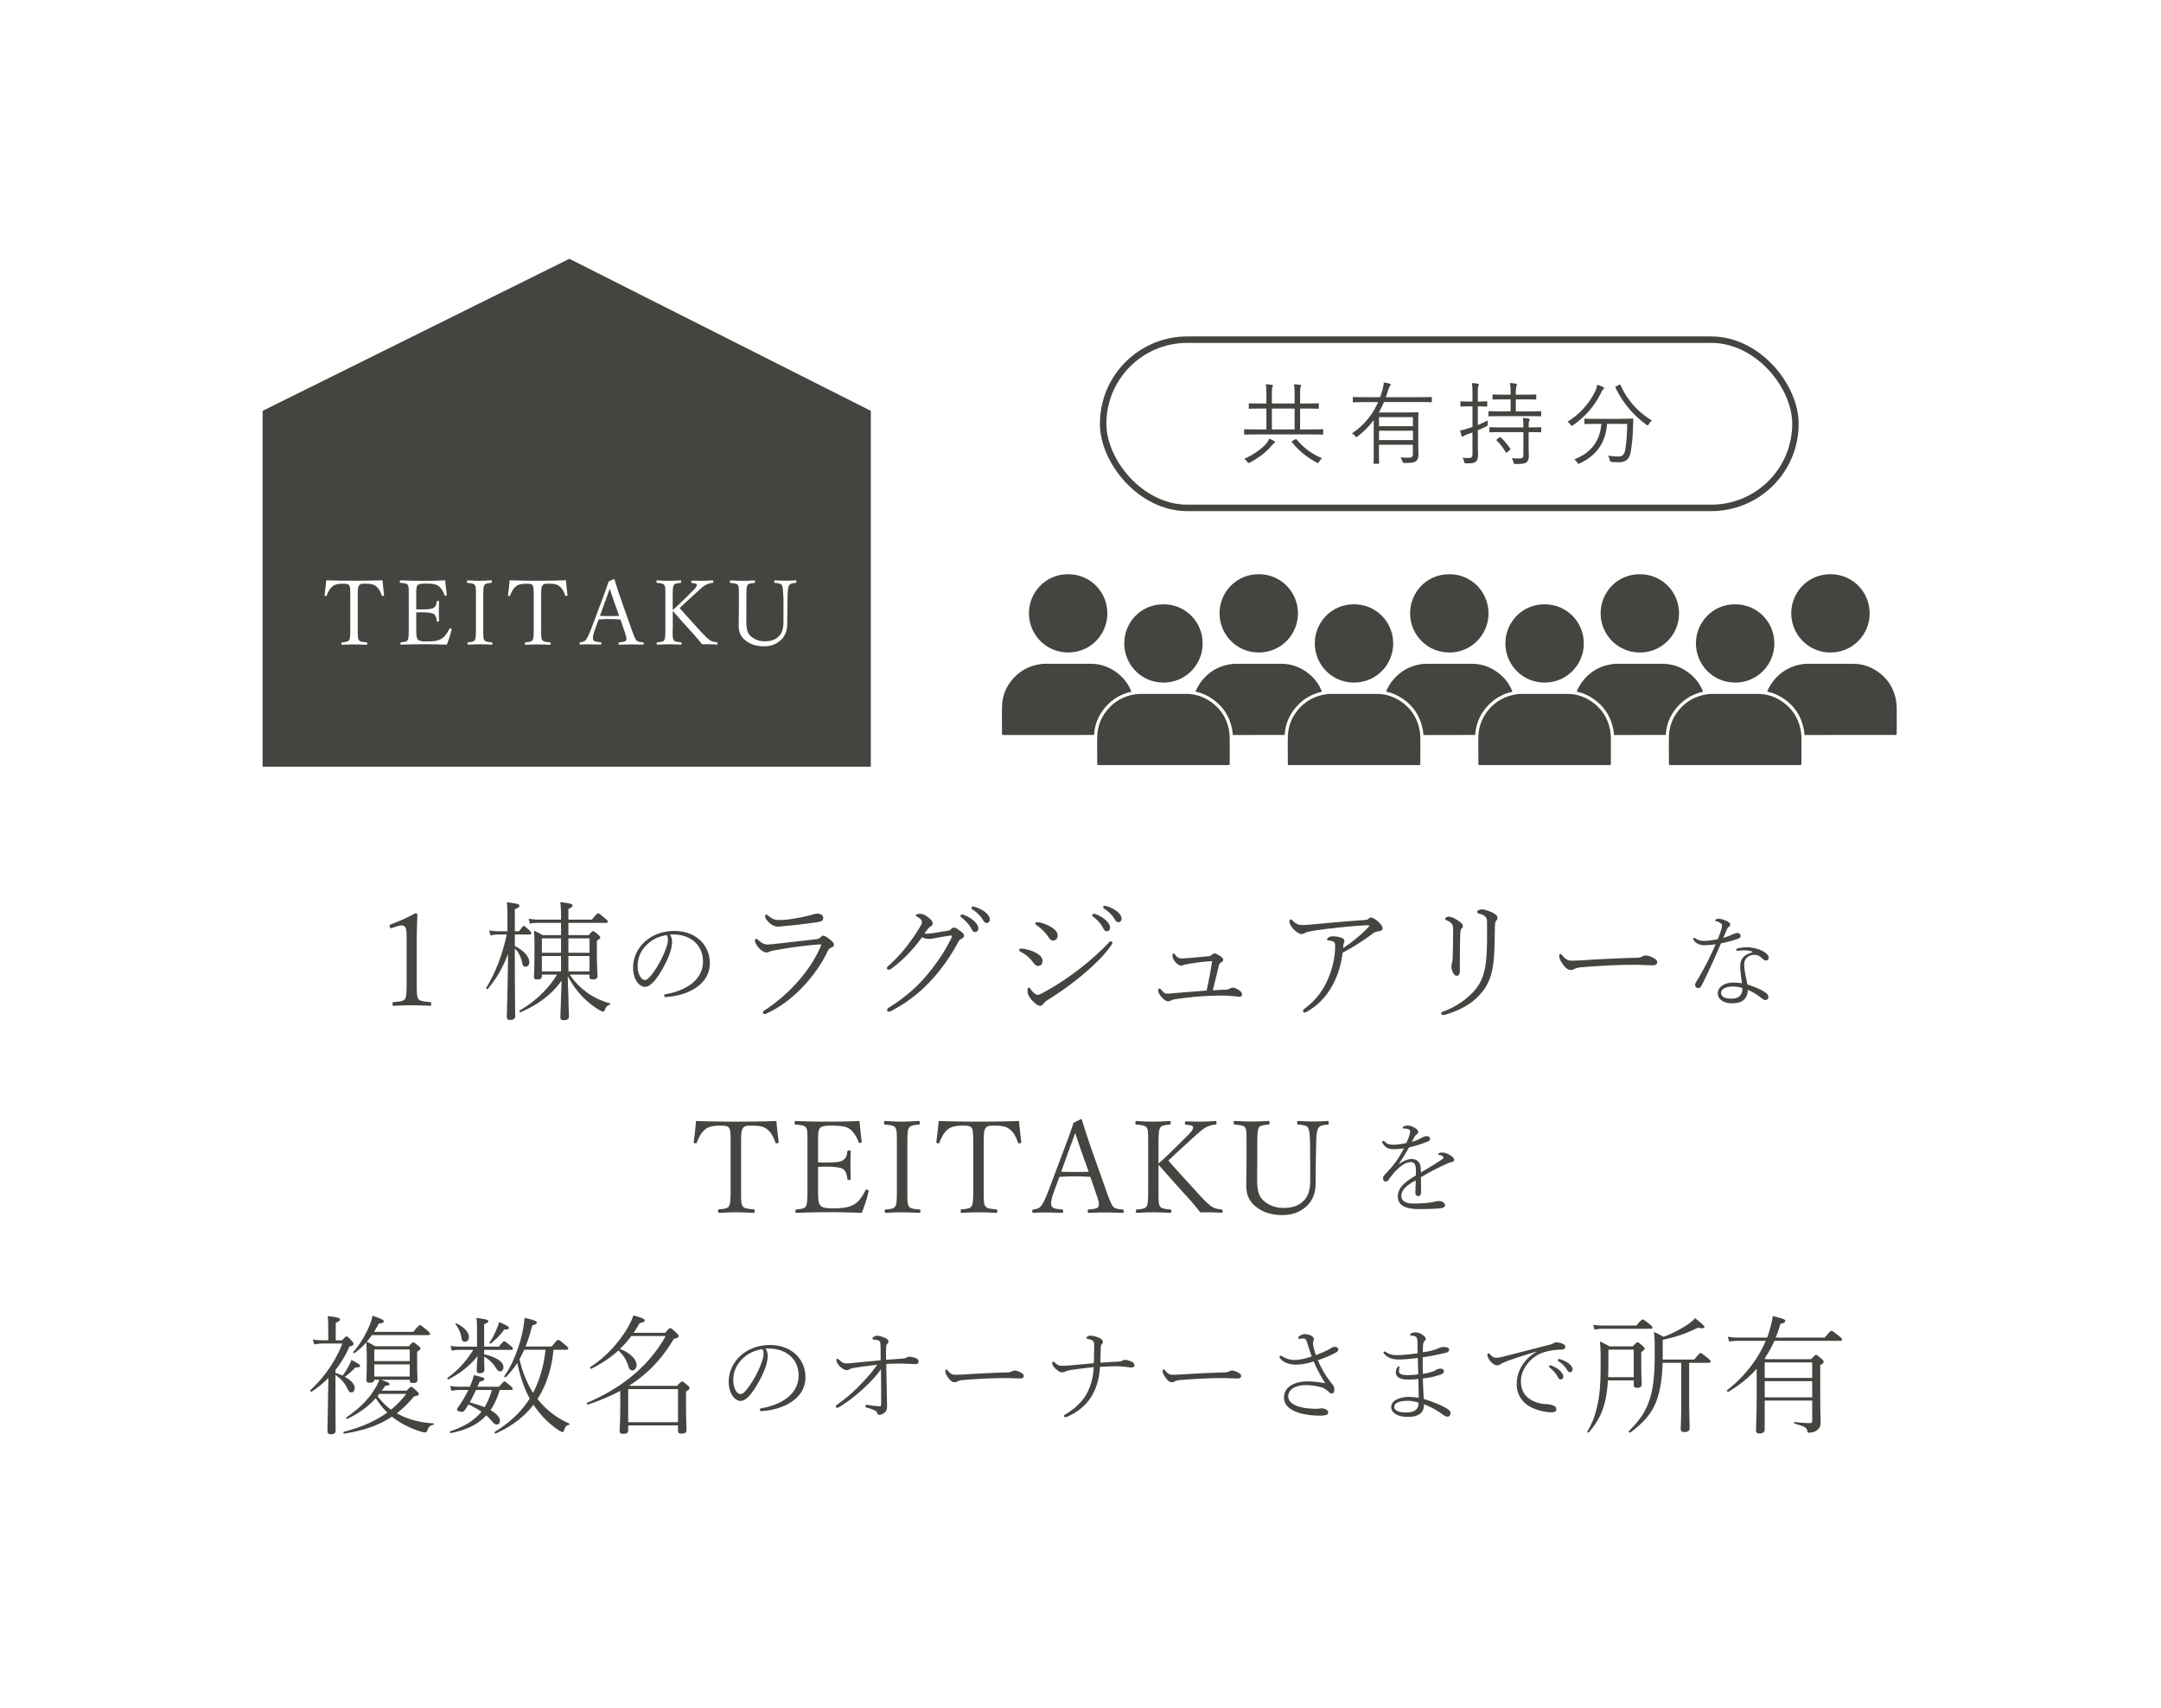 <svg id="Layer_2" data-name="Layer 2" xmlns="http://www.w3.org/2000/svg" viewBox="0 0 334 264"><defs><style>.cls-2{stroke-miterlimit:10}.cls-2,.cls-3{fill:#444440}.cls-4{fill:#fff}.cls-2{stroke:#fff;stroke-width:.5px}</style></defs><g id="_デザイン" data-name="デザイン"><path class="cls-4" d="M0 0h334v264H0z"/><path d="M60.47 143.46c-.18 0-.26-.16-.26-.4 0-.08.06-.14.22-.2 1.22-.44 2.6-1.06 3.76-1.7.22 0 .32.08.32.26-.06 1.56-.1 2.66-.1 4.28v6.08c0 1.92.04 2.26.24 2.6.14.24.44.4 1.82.5.14.02.18.08.18.3s-.04.28-.14.28c-.9-.04-1.98-.08-2.82-.08-.94 0-1.88.04-2.88.08-.1 0-.14-.06-.14-.28s.04-.28.2-.3c1.26-.08 1.56-.22 1.74-.5.16-.26.24-.68.24-2.6v-7.02c0-.9-.1-1.3-.22-1.46s-.3-.26-.56-.26c-.18 0-.4.04-.72.14l-.88.28Zm19.1 2.76c1.46.72 2.24 1.72 2.24 2.48 0 .48-.26.72-.62.72-.22 0-.38-.14-.48-.56-.18-.9-.52-1.66-1.14-2.26v.5c0 6.72.06 9.44.06 10 0 .36-.3.54-.78.54-.4 0-.52-.14-.52-.46 0-.5.1-2.6.2-9.74-.88 2.24-1.78 3.78-3.14 5.42-.08.1-.3-.08-.24-.18 1.48-2.4 2.58-5.36 3.16-8.24h-1.28c-.38 0-.68.04-1.22.14l-.2-.78c.56.1.88.14 1.4.14h1.42v-2.12c0-1.22-.02-1.7-.1-2.36 1.66.18 1.96.32 1.96.52 0 .18-.12.3-.72.56v3.4h.66c.54-.76.64-.82.74-.82.08 0 .18.06.84.66.24.24.3.36.3.48s-.06.18-.26.18h-2.28v1.78Zm8.48 4.42c.88 1.26 1.76 2.1 2.78 2.84.98.7 2.26 1.28 3.44 1.6.1.02.08.16-.02.2-.44.18-.6.32-.78.84-.08.18-.14.24-.28.24-.1 0-.32-.1-.62-.28-.72-.42-1.58-1.08-2.36-1.84-.86-.86-1.62-1.84-2.46-3.36.02 1.08.06 2.1.1 2.98.02 1.82.08 2.9.08 3.26 0 .4-.26.56-.78.56-.38 0-.54-.12-.54-.46 0-.32.06-1.38.1-3.14.04-.74.06-1.62.08-2.5-1.58 2.18-3.58 3.68-6.36 4.88-.1.06-.22-.2-.12-.26 2.38-1.42 4.42-3.28 5.78-5.56h-2.34v.24c0 .36-.24.5-.7.5-.36 0-.52-.08-.52-.4 0-.34.08-1.36.08-3.88 0-1.76 0-2.28-.08-3.26.52.24.88.42 1.34.7h2.84v-1.9h-3.42c-.5 0-.86.02-1.38.12l-.2-.76c.62.1 1 .14 1.58.14h3.42c0-1.34 0-1.84-.12-2.7 1.66.18 1.9.32 1.9.5s-.1.3-.64.56v1.64h3.62c.74-.88.86-.98.98-.98.1 0 .26.1 1.06.78.34.28.42.4.42.5 0 .14-.06.2-.26.2h-5.82v1.9h3.14c.48-.56.56-.62.66-.62s.22.06.76.5c.3.26.36.36.36.48s-.1.24-.52.5v1.6c0 2.56.1 3.6.1 3.88 0 .36-.28.5-.74.5-.34 0-.5-.1-.5-.36v-.38h-3.06Zm-4.3-5.6v2.22h2.96v-2.22h-2.96Zm2.96 2.72h-2.96v2.38h2.96v-2.38Zm1.14-.5h3.26v-2.22h-3.26v2.22Zm3.26 2.88v-2.38h-3.26v2.38h3.26Zm12.76-4.49c0 .46-.14 1.06-.3 1.57-.48 1.38-1.39 3.09-2.3 4.24-.51.62-1.06 1.07-1.58 1.07-.5 0-.96-.35-1.28-.83-.35-.56-.56-1.26-.56-2.11 0-1.57.67-2.96 1.75-3.97 1.04-.98 2.59-1.73 4.64-1.73 3.22 0 5.47 2.1 5.47 4.99 0 3.36-3.51 5.04-6.79 5.22-.18.02-.27-.08-.27-.18 0-.13.05-.21.27-.26 2.67-.46 5.73-1.94 5.73-5.06 0-2.43-1.78-4.02-4.23-4.15a6.17 6.17 0 0 0-.86 0c.22.35.32.78.32 1.18Zm-4.02.49c-.83.85-1.3 1.95-1.3 3.17 0 .69.14 1.15.38 1.62.18.32.48.54.75.54.29 0 .62-.27 1.12-.93.94-1.25 1.73-2.74 2.21-4.19.18-.51.22-.82.22-1.15s-.08-.56-.19-.67c-1.54.26-2.48.88-3.2 1.62Zm20.22-.28c1.98-.22 3.86-.44 6.12-.7.3-.04.46-.12.64-.3.1-.1.24-.24.4-.24.22 0 .5.16 1.02.58.48.38.64.6.64.84 0 .2-.12.32-.36.4-.34.1-.46.3-.6.58-1.94 4.06-5.58 7.84-9.34 9.58-.14.06-.26.14-.38.14-.18 0-.28-.14-.28-.28 0-.1.04-.16.16-.24 3.58-2.32 6.98-5.88 8.72-9.86.06-.14.1-.24.1-.3s-.04-.08-.1-.08c-.08 0-.3 0-.52.02-2.12.18-4.06.44-6.42.86-.48.08-.7.12-.9.22-.14.08-.36.14-.52.14-.34 0-.88-.36-1.18-.72-.32-.4-.58-.78-.58-1.1 0-.18.1-.3.18-.3s.18.06.26.14c.46.42.94.74 1.38.74.62 0 1-.06 1.56-.12Zm1.48-3.72c1.48-.16 3.02-.5 3.76-.7.32-.1.68-.22 1.02-.22.54 0 .9.22.9.68 0 .26-.12.4-.36.5-.3.12-.84.18-1.3.24-1.34.18-2.76.36-4 .46-.42.04-1.04.12-1.3.12-.48 0-.94-.22-1.36-.58-.3-.26-.66-.72-.66-1 0-.14.08-.28.16-.28s.16.04.28.14c.58.46.94.7 1.6.7.38 0 .82-.02 1.26-.06Zm16.16 7.62c-.1.06-.22.12-.36.12-.18 0-.26-.12-.26-.26s.12-.24.28-.38c1.86-1.7 3.2-3.34 4.78-5.9.26-.44.34-.64.34-.86 0-.3-.32-.56-.7-.76-.12-.06-.24-.16-.24-.26 0-.12.28-.22.66-.22.5 0 .92.3 1.32.6s.62.6.62.88c0 .24-.16.42-.36.52-.2.1-.36.3-.92 1.06.08.02.16.02.26.02.26 0 .6-.04.92-.08.92-.12 1.68-.26 2.42-.38.28-.04.4-.12.58-.3.12-.12.22-.18.42-.18.22 0 .48.16.98.54.44.34.54.46.54.74 0 .24-.2.34-.38.44-.18.1-.34.2-.44.38-1.18 2.22-2.56 4.18-3.9 5.66-1.6 1.78-3.42 3.46-6.48 5.1a.9.9 0 0 1-.38.12c-.18 0-.3-.06-.3-.24 0-.1.04-.24.2-.34 2.4-1.48 4.44-3.22 6.08-5.22 1.42-1.72 2.68-3.56 3.7-5.68.02-.04.04-.12.04-.18 0-.08-.06-.1-.12-.1-.2 0-1.54.22-2.26.36-.4.08-.84.16-1.24.16-.3 0-.54-.06-1.02-.24-1.34 1.86-2.86 3.48-4.78 4.88Zm11.16-8.38c.62.22 1.12.5 1.48.8.42.34.86.86.86 1.3 0 .36-.2.58-.5.58-.28 0-.4-.16-.66-.66-.24-.46-.88-1.18-1.48-1.62-.08-.06-.12-.14-.12-.2 0-.12.1-.22.22-.22.06 0 .14 0 .2.02Zm1.8-1.2c.46.12 1.04.4 1.42.66.46.32.9.82.9 1.28 0 .34-.24.54-.46.54-.24 0-.38-.08-.66-.54-.32-.56-.98-1.2-1.64-1.6-.06-.04-.08-.14-.08-.2 0-.1.08-.2.2-.2.06 0 .18.02.32.06Zm6.86 6.64c0-.12.08-.2.3-.2.54 0 1.34.22 1.88.46.86.38 1.42.84 1.42 1.42s-.32.8-.7.8c-.26 0-.54-.24-.78-.58-.52-.7-1.1-1.18-1.92-1.62-.12-.06-.2-.16-.2-.28Zm3.64 6.64c2.1-1.12 4-2.4 5.88-3.86 1.5-1.18 2.88-2.4 4.16-3.74.2-.22.34-.38.42-.38.12 0 .3.12.3.26 0 .08-.02.14-.22.42-1.06 1.52-2.52 2.92-4.2 4.36-1.86 1.58-3.78 2.92-5.76 4.16-.2.12-.32.26-.4.38-.1.16-.34.4-.6.4-.32 0-.76-.34-1.18-.78-.4-.42-.76-.96-.76-1.5 0-.28.04-.52.2-.52.12 0 .22.1.34.3.2.32.7.8 1 .8.18 0 .34-.04.82-.3Zm-1.14-10.72c0-.12.08-.2.3-.2.46 0 1.38.32 1.94.64.82.46 1.2.88 1.2 1.44 0 .48-.36.76-.72.76-.28 0-.48-.22-.62-.42-.5-.78-1.12-1.4-1.94-1.98-.08-.06-.16-.12-.16-.24Zm9.2-1.48c.62.22 1.12.5 1.48.8.42.34.86.86.86 1.3 0 .36-.2.58-.5.58-.28 0-.4-.16-.66-.66-.24-.46-.88-1.18-1.48-1.62-.08-.06-.12-.14-.12-.2 0-.12.1-.22.22-.22.06 0 .14 0 .2.02Zm1.8-1.2c.46.12 1.04.4 1.42.66.46.32.9.82.9 1.28 0 .34-.24.54-.46.54-.24 0-.38-.08-.66-.54-.32-.56-.98-1.2-1.64-1.6-.06-.04-.08-.14-.08-.2 0-.1.08-.2.2-.2.06 0 .18.02.32.06Zm18.5 12.9c.32-.02.52-.14.66-.22.12-.06.24-.08.36-.08.2 0 .46.08.82.3.46.28.6.52.6.76 0 .22-.18.34-.4.34-.14 0-.34-.02-.6-.06-.66-.06-1.32-.12-1.98-.12-.7 0-1.66.02-2.72.08-1.66.08-3.34.3-4.52.46-.44.06-.64.16-.74.22-.12.06-.3.12-.44.12-.36 0-.64-.24-.92-.52-.34-.34-.64-.8-.64-1.12 0-.18.04-.32.14-.32s.24.06.3.14c.38.46.6.64.88.64.2 0 .54 0 .98-.06 1.54-.14 3.46-.28 5.18-.42.34-1.5.62-3.02.86-4.54-1.08.04-2.22.2-3.28.36-.48.08-.84.14-1.12.22-.12.04-.26.12-.38.12-.26 0-.56-.22-.86-.52-.34-.34-.5-.72-.5-1.12 0-.16.1-.24.2-.24.08 0 .16.1.22.18.26.38.6.58.96.58.42 0 1.34-.08 2.26-.16.72-.06 1.42-.14 1.92-.18.18-.02.36-.06.52-.2.14-.12.28-.24.42-.24.2 0 .34.08.82.38.4.26.52.4.52.62 0 .2-.16.3-.38.44-.18.12-.24.24-.3.5-.3 1.24-.6 2.5-.92 3.76.76-.04 1.52-.08 2.08-.1Zm16.68-1.18c-.86 1.74-1.98 3.22-4.02 4.48-.2.12-.4.24-.56.24-.14 0-.24-.1-.24-.26 0-.06.02-.18.22-.32 1.8-1.34 2.9-2.86 3.7-4.74.66-1.56 1.04-3.38 1.04-4.8 0-.38 0-.68-.2-.8-.18-.12-.5-.2-.86-.22-.12 0-.18-.06-.18-.14 0-.1.08-.24.24-.34.16-.1.38-.16.64-.16.54 0 1.04.1 1.36.24.32.12.44.28.44.54 0 .12-.08.24-.12.38-.04.12-.06.44-.08.66 1.36-.9 2.62-1.9 3.96-3.28.14-.14.1-.26-.16-.26-.22 0-2.4.14-4.26.34-1.42.16-3.02.32-4.34.56-.42.08-.88.16-1.1.3-.2.14-.34.16-.56.16-.36 0-.92-.42-1.36-.92-.26-.32-.46-.66-.46-.96 0-.18.06-.38.18-.38s.2.1.34.24c.46.44.88.64 1.38.64.44 0 1.06-.04 1.86-.12 3-.28 4.82-.44 7.58-.64.6-.04.74-.08.9-.24.1-.1.24-.16.34-.16.32 0 .8.36 1.12.64.44.4.68.76.68 1.02 0 .24-.2.4-.48.44-.42.06-.7.12-1.1.42a35.897 35.897 0 0 1-4.6 2.92c-.2 1.66-.6 3.08-1.3 4.52Zm23.36-10.1c-.22-.24-.58-.36-1-.48-.16-.04-.26-.1-.26-.26 0-.2.38-.38.74-.38.34 0 1.02.22 1.42.4.54.24.98.52.98.92 0 .12-.04.24-.18.4-.12.12-.2.32-.22 1-.04 2.02-.04 3.76-.2 5.24-.16 1.54-.54 3.06-1.4 4.3-1.38 1.98-3.34 3.2-6.04 4-.1.02-.28.06-.38.06-.16 0-.28-.12-.28-.24 0-.14.08-.22.2-.26 2.32-.78 4.7-2.56 5.74-4.4.68-1.2.94-2.68 1.04-3.98.12-1.54.12-3.34.1-5.34 0-.6-.04-.74-.26-.98Zm-5.16 1.16c-.16-.24-.4-.42-.78-.58-.2-.08-.26-.1-.26-.22 0-.2.32-.36.48-.36.38 0 .88.2 1.4.54.52.34.84.58.84.92 0 .16-.08.28-.2.4-.1.1-.18.3-.2.88-.04 1.2-.06 3.2-.06 5.58 0 .66-.22.82-.46.82-.26 0-.42-.16-.6-.48-.12-.22-.24-.58-.24-.98 0-.18.02-.34.08-.52.04-.14.08-.28.1-.6.06-1.62.08-3.02.08-4.3 0-.7-.02-.88-.18-1.1Zm31.04 6.36c-.86 0-1.78-.08-2.76-.08-2.66 0-5.56.16-8.26.38-.48.04-.94.16-1.08.26-.14.1-.34.16-.64.16-.42 0-.86-.44-1.24-1-.22-.32-.48-.76-.48-1.14 0-.16.06-.32.16-.32.14 0 .22.08.36.26.34.42.76.76 1.32.76.3 0 1.3-.02 2.76-.12 2.86-.18 5.82-.3 7.18-.32.64 0 .86-.1 1.04-.2.14-.08.36-.16.6-.16.18 0 .42.06.76.2.78.34.96.56.96.86s-.28.46-.68.46Zm7.93-3.1c-.64 0-1.33-.3-1.62-.83-.03-.06-.06-.11-.06-.19 0-.06.08-.13.13-.13.08 0 .14.03.24.1.38.27.83.37 1.28.37.51.02 1.38-.1 2.15-.26.24-.58.4-1.06.56-1.57.05-.18.08-.43.08-.56s-.03-.24-.29-.4c-.18-.11-.38-.21-.61-.24-.06-.02-.13-.03-.13-.1 0-.16.21-.29.54-.29s.85.18 1.25.37c.3.14.51.3.51.5 0 .16-.05.27-.19.37-.22.14-.27.34-.42.66-.11.26-.27.64-.46 1.07.34-.1.8-.26 1.36-.51.34-.16.62-.26.82-.26.22 0 .51.16.51.43 0 .29-.21.4-.53.51-.74.24-1.54.46-2.51.67-.94 2.18-1.81 4.18-3.03 6.58-.11.24-.3.32-.53.32-.24 0-.43-.22-.43-.48 0-.1.03-.26.11-.38 1.17-1.9 2.16-3.84 3.06-5.91-.56.1-1.3.16-1.79.16Zm6.05.8c-.35 0-.64.03-.85.06-.13.02-.24-.05-.24-.13 0-.13.06-.19.22-.24.34-.1.99-.18 1.36-.18.93 0 2.08.27 2.77.74.48.32.67.56.67.91 0 .19-.14.4-.4.4-.19 0-.4-.13-.53-.26-.38-.38-.75-.62-1.31-.62-.83 0-1.54.59-1.54 1.44 0 .96.27 2.02.5 3.14 1.15.37 2.48.96 2.96 1.39.22.19.27.4.27.56 0 .32-.24.46-.48.46a.912.912 0 0 1-.42-.18c-.82-.64-1.49-1.09-2.27-1.39-.03.53-.14 1.04-.53 1.46-.37.38-.96.61-1.92.61-1.41 0-2.19-.72-2.19-1.52 0-1.04 1.1-1.68 2.34-1.68.7 0 1.18.06 1.39.11-.1-.86-.26-1.84-.26-2.56 0-1.25.58-1.84 1.82-2.21.1-.03.11-.1.02-.13-.46-.16-.88-.19-1.39-.19Zm-1.57 5.58c-1.02 0-1.86.35-1.86 1.01 0 .48.51.86 1.54.86.67 0 1.04-.13 1.33-.4.35-.32.42-.72.43-1.23-.35-.13-.91-.24-1.44-.24Zm-160.64 24c.14-1.06.28-2.24.36-3.22 2.16.08 4.14.1 6.18.1s4.08-.02 6.24-.1c.08 1 .22 2.22.34 3.2v.08c0 .12-.14.18-.34.18-.08 0-.12-.02-.16-.12-.38-1.1-.76-1.64-1.28-2.06-.5-.4-1.16-.56-2.38-.56-.94 0-1.16.1-1.36.4-.22.34-.28.62-.28 2.44v7.32c0 1.74.04 2 .26 2.3.2.28.48.38 1.66.48.14.02.18.06.18.26 0 .24-.04.28-.18.28-.82-.04-1.94-.08-2.72-.08s-1.84.04-2.58.08c-.14 0-.18-.04-.18-.28 0-.2.04-.24.18-.26 1-.08 1.34-.22 1.5-.48.18-.28.26-.8.26-2.44v-7.64c0-1.5-.08-1.78-.24-2.02-.16-.24-.4-.36-1.36-.36-1.2 0-1.84.2-2.3.56-.5.4-.92.98-1.32 2.06-.04.1-.08.12-.14.12-.2 0-.34-.06-.34-.18v-.06Zm27.02 7.7c-.24 1.06-.64 2.28-1.04 3.28-1.7-.06-3.32-.1-4.96-.1s-3.48.04-5.14.1c-.12 0-.16-.06-.16-.26s.04-.24.16-.26c1.02-.1 1.26-.2 1.46-.48.16-.24.24-.74.24-2.62v-7.02c0-2.04-.04-2.26-.22-2.54-.16-.24-.46-.38-1.58-.46-.14-.02-.18-.04-.18-.24 0-.26.04-.32.18-.32 1.62.08 3.38.1 4.98.1s3.16-.02 4.86-.1c.1 1 .2 2.14.34 3.16v.06c0 .1-.12.18-.32.18-.08 0-.12-.02-.16-.12-.28-.84-.8-1.6-1.28-1.98-.48-.38-1.14-.58-3.02-.58-1.2 0-1.54.18-1.74.48-.14.2-.22.58-.22 1.66v3.54c.34.02.82.02 1.28.02 1.74 0 2.32-.14 2.64-.4.38-.3.54-.64.6-1.28.02-.14.06-.18.22-.18.26 0 .3.04.3.18-.02.68-.04 1.3-.04 1.96 0 .74.02 1.54.04 2.24 0 .14-.06.18-.3.18-.14 0-.2-.04-.22-.2-.06-.74-.32-1.26-.64-1.48-.28-.2-1.14-.38-2.6-.38-.46 0-.94.02-1.28.04v3.48c0 1.64.08 2.08.28 2.38.26.38.64.54 2 .54 1.86 0 2.76-.22 3.52-.76.58-.42 1-.98 1.5-2 .04-.1.08-.14.14-.14.2 0 .38.1.38.22l-.02.1Zm6 .42c0 1.36.06 1.6.24 1.86s.42.38 1.58.48c.16.02.2.06.2.26 0 .22-.04.26-.2.26-.8-.04-1.84-.08-2.66-.08-.76 0-1.78.04-2.5.08-.12 0-.16-.04-.16-.26 0-.2.04-.24.16-.26 1.06-.08 1.32-.24 1.46-.48.2-.34.26-.64.26-2.62v-7.02c0-2.04-.04-2.22-.24-2.52-.14-.22-.38-.38-1.58-.48-.14-.02-.16-.06-.16-.24 0-.28.04-.32.16-.32.78.04 1.84.1 2.6.1.82 0 1.82-.06 2.56-.1.16 0 .2.04.2.32 0 .18-.04.22-.2.24-.98.1-1.28.2-1.46.48-.18.28-.26.6-.26 2.52v7.78Zm4.48-8.12c.14-1.06.28-2.24.36-3.22 2.16.08 4.14.1 6.18.1s4.08-.02 6.24-.1c.08 1 .22 2.22.34 3.2v.08c0 .12-.14.18-.34.18-.08 0-.12-.02-.16-.12-.38-1.1-.76-1.64-1.28-2.06-.5-.4-1.16-.56-2.38-.56-.94 0-1.16.1-1.36.4-.22.34-.28.62-.28 2.44v7.32c0 1.74.04 2 .26 2.3.2.28.48.38 1.66.48.14.02.18.06.18.26 0 .24-.04.28-.18.28-.82-.04-1.94-.08-2.72-.08s-1.84.04-2.58.08c-.14 0-.18-.04-.18-.28 0-.2.04-.24.18-.26 1-.08 1.34-.22 1.5-.48.18-.28.26-.8.26-2.44v-7.64c0-1.5-.08-1.78-.24-2.02-.16-.24-.4-.36-1.36-.36-1.2 0-1.84.2-2.3.56-.5.4-.92.98-1.32 2.06-.04.1-.08.12-.14.12-.2 0-.34-.06-.34-.18v-.06Zm23.8 5.42c-.7-.04-1.52-.08-2.28-.08-.82 0-1.62.02-2.5.08l-.82 2.24c-.34.9-.46 1.42-.46 1.84 0 .62.24.86 1.68.96.14.02.18.06.18.26 0 .22-.02.26-.18.26-.74-.02-1.68-.06-2.4-.06s-1.38.02-2.02.06c-.14 0-.18-.04-.18-.26 0-.2.04-.24.18-.26.58-.08.9-.22 1.14-.48.26-.28.66-1.04 1.18-2.4l2.36-6.26c1.02-2.72 1.24-3.34 1.52-4.26l1.14-.56c.08 0 .14.02.18.16.38 1.28.78 2.54 1.56 4.76l2.24 6.32c.52 1.46.76 1.94.98 2.24.18.26.54.42 1.44.48.18.02.22.06.22.26 0 .22-.04.26-.22.26-.76-.02-1.8-.06-2.6-.06s-1.8.04-2.56.06c-.14 0-.18-.04-.18-.26 0-.2.04-.24.18-.26 1.36-.1 1.54-.3 1.54-.84 0-.3-.08-.6-.46-1.7l-.86-2.5Zm-1.4-3.98c-.44-1.3-.68-2.02-.94-2.8-.26.76-.58 1.58-1.02 2.8l-1.14 3.18c.72.04 1.48.04 2.22.04.66 0 1.38 0 2.02-.04l-1.14-3.18Zm11.94 6.24c0 1.8.04 1.98.24 2.3.14.24.42.38 1.56.48.14.02.18.06.18.26s-.04.26-.18.26c-.82-.04-1.82-.08-2.6-.08s-1.8.04-2.52.08c-.14 0-.18-.06-.18-.26s.04-.24.18-.26c1.02-.08 1.32-.22 1.48-.48.16-.28.24-.66.24-2.62v-7.02c0-2-.04-2.24-.22-2.52-.18-.26-.5-.4-1.6-.48-.12-.02-.16-.04-.16-.24 0-.28.04-.32.16-.32.78.06 1.84.1 2.62.1s1.74-.04 2.5-.1c.14 0 .18.04.18.32 0 .18-.04.22-.18.24-1.02.1-1.28.22-1.44.48-.18.3-.26.72-.26 2.52v3c.62-.52 1.14-1 1.66-1.52l2.2-2.16c1.24-1.2 1.48-1.56 1.48-1.86 0-.26-.14-.36-1.06-.44-.16-.02-.2-.04-.2-.24 0-.24.04-.28.2-.28.72.02 1.46.04 2.2.04.68 0 1.54-.04 2.3-.1.14 0 .18.06.18.3 0 .2-.04.24-.18.26-.74.08-1.24.28-1.68.56-.5.32-1.12.88-2.36 2.02l-1.92 1.76c-.54.52-.94.88-1.3 1.22 1.2 1.4 2.7 3 4.86 5.38.94 1.02 1.54 1.58 2.06 1.86.26.14.6.24 1.28.32.14.02.18.06.18.26s-.04.26-.18.26c-.64-.06-1.26-.08-1.8-.08s-.86 0-1.46.02a35.09 35.09 0 0 0-1.76-2.12c-1.72-1.86-3.32-3.7-4.7-5.26v4.14Zm23.42-7.34c-.02-1.54-.14-2.22-.32-2.52-.16-.26-.46-.4-1.52-.48-.14-.02-.16-.06-.16-.24 0-.28.04-.32.16-.32.8.04 1.6.08 2.28.08s1.54-.04 2.26-.08c.14 0 .18.04.18.32 0 .18-.04.22-.18.24-.88.1-1.2.2-1.4.5-.2.3-.34.96-.36 2.5l-.04 2.44c-.02 1.26-.04 2.5-.04 3.64 0 1.58-.56 2.82-1.5 3.62-1.04.88-2.12 1.28-3.66 1.28-1.9 0-3.32-.56-4.4-1.58-.8-.76-1.16-1.68-1.16-3.02 0-1.16.04-2.56.04-3.84v-2.94c0-1.58-.04-1.84-.2-2.12-.14-.24-.42-.38-1.6-.48-.14-.02-.18-.06-.18-.24 0-.28.04-.32.18-.32.78.04 1.8.08 2.6.08s1.84-.04 2.58-.08c.14 0 .18.04.18.32 0 .18-.04.22-.18.24-1.08.1-1.32.2-1.48.48-.14.24-.24.64-.24 2.52v2.58c0 .84-.02 1.7-.02 2.78 0 2 .3 2.74.96 3.36.82.76 1.92 1.16 3.06 1.16 1.52 0 2.5-.4 3.2-1.14.62-.64.98-1.52.98-3.1v-2.38l-.02-3.26Zm13.73 3.12c.66-.51 1.42-.8 1.95-.8.83 0 1.38.48 1.42 1.42.02.19.03.45.03.66 1.18-.7 2.38-1.42 3.31-2.05.14-.1.18-.18.18-.27 0-.08-.05-.14-.14-.21-.14-.1-.32-.16-.56-.19-.1-.02-.14-.02-.14-.1 0-.14.3-.26.64-.26.38 0 .82.16 1.18.38.42.26.66.45.66.75 0 .21-.14.32-.32.34-.11.02-.26.03-.48.13-.77.32-1.78.8-2.91 1.41-.43.24-.93.53-1.41.8 0 .67.02 1.39.02 2.31 0 .43-.22.61-.43.61-.22 0-.45-.18-.45-.43 0-.5.03-1.1.05-2-.91.51-2.22 1.25-2.22 2.4 0 .72.56 1.18 1.86 1.18.77 0 1.75-.05 2.42-.13.38-.05.61-.1.88-.16.21-.05.38-.1.61-.1.58 0 .98.32.98.64 0 .29-.22.45-.93.51-.79.06-1.73.1-3.03.1-2.54 0-3.33-.8-3.33-1.95 0-1.47 1.28-2.34 2.79-3.25v-.67c.02-1.1-.29-1.39-.78-1.39-.7 0-1.41.46-2.03 1.06-.56.54-.88.93-1.44 1.71-.1.14-.3.24-.4.24-.22 0-.43-.21-.43-.5 0-.26.11-.42.46-.78.56-.58 1.17-1.3 1.62-1.94s.77-1.2 1.15-1.92c-.42.05-.98.13-1.54.13-.85 0-1.28-.21-1.73-.86a.538.538 0 0 1-.08-.22c0-.1.06-.21.14-.21.1 0 .18.06.26.14.42.4.74.46 1.34.46.56 0 1.36-.11 1.98-.26.22-.48.34-.78.48-1.22.05-.16.11-.4.11-.59 0-.26-.3-.43-.99-.43-.11 0-.18-.02-.18-.08s.05-.16.18-.24c.16-.1.42-.14.59-.14.35 0 .67.13.94.26.27.13.7.4.7.72 0 .16-.06.27-.19.35-.1.06-.26.19-.42.51-.1.18-.24.45-.37.69.42-.13.96-.32 1.47-.61.26-.14.54-.29.82-.29.32 0 .53.19.53.4 0 .24-.11.34-.51.5-.82.32-1.83.64-2.75.85-.51.9-1.01 1.74-1.58 2.56l.03.03ZM51.85 212.2c.38.12.74.26 1.08.42.4-.5.66-.92.96-1.48.18-.34.34-.68.42-.94.92.46 1.34.72 1.34.88 0 .22-.16.28-.72.28-.5.52-.98.98-1.64 1.44 1 .54 1.54 1.2 1.54 1.74 0 .38-.22.68-.52.68-.24 0-.4-.14-.58-.54-.42-.88-1.02-1.6-1.88-2.16v3.96c0 2.44.02 4.12.02 4.62 0 .4-.24.58-.72.58-.4 0-.54-.14-.54-.5 0-.34.04-1.62.1-5.9.02-.78.04-1.54.04-2.3-.78.8-1.64 1.5-2.58 2.12-.1.06-.28-.16-.2-.24 2.18-2 3.96-4.6 4.94-7.2h-2.88c-.62 0-.94.04-1.46.14l-.22-.76c.68.1 1.02.12 1.68.12h.7v-2c0-.62 0-1.02-.08-1.74 1.68.18 1.9.32 1.9.54 0 .14-.14.28-.66.5v2.7h.98c.5-.54.58-.6.68-.6.12 0 .24.06.8.66.24.26.28.38.28.48 0 .22-.18.34-.6.4-.58 1.32-1.32 2.54-2.18 3.64v.46Zm7.04 1.06c1.04.36 1.32.5 1.32.66 0 .18-.12.22-.68.28-.16.26-.34.5-.52.74h3.84c.52-.54.58-.58.68-.58.12 0 .24.04.86.62.32.3.34.38.34.5 0 .14-.14.24-.76.36-.8 1-1.68 1.86-2.64 2.6.32.18.64.34 1 .5 1.42.64 3.08.96 4.64 1.06.12 0 .12.2 0 .22-.5.1-.72.28-.94.94-.06.16-.18.24-.34.24s-.48-.06-1.12-.28c-.96-.32-2.08-.86-2.86-1.36-.38-.24-.76-.5-1.12-.8-1.98 1.32-4.38 2.16-7.4 2.62-.12.02-.18-.24-.06-.28 2.74-.7 4.94-1.68 6.74-2.98-.7-.66-1.28-1.42-1.8-2.22-1.2 1.34-2.6 2.34-4.38 3.2-.1.06-.26-.16-.16-.22 1.7-1.16 3.12-2.46 4.14-4 .42-.64.76-1.22.96-1.82h-.78c-.04.34-.26.46-.7.46-.4 0-.52-.1-.52-.5 0-.28.06-.88.06-2.96 0-1.3-.02-1.8-.08-2.78-.54.62-1.16 1.18-1.82 1.66-.1.06-.26-.1-.18-.2.92-.98 1.78-2.44 2.38-3.78.28-.64.5-1.26.58-1.8 1.26.42 1.74.66 1.74.84 0 .24-.16.3-.78.38-.22.44-.46.88-.72 1.28h6.06c.82-.98.92-1.04 1.04-1.04.1 0 .24.06 1.12.8.4.34.44.44.44.56s-.08.18-.26.18h-8.74c-.24.34-.5.7-.78 1.02.48.22.88.44 1.28.7h5.22c.5-.54.58-.6.7-.6.08 0 .18.04.76.52.3.26.34.34.34.44 0 .14-.1.24-.52.48v1.24c0 2.06.06 2.88.06 3.08 0 .4-.24.52-.72.52-.36 0-.48-.12-.48-.44v-.06h-4.44Zm4.44-4.68h-5.48v1.8h5.48v-1.8Zm0 2.3h-5.48v1.88h5.48v-1.88Zm-4.7 4.56c-.08.12-.18.24-.28.36.6.78 1.28 1.5 2.08 2.08.9-.72 1.68-1.54 2.36-2.44h-4.16Zm15.1-9.7c0-1.1-.02-1.46-.1-2.04 1.64.22 1.84.3 1.84.5 0 .16-.08.26-.64.48v3.46h2.28c.6-.76.7-.82.82-.82.1 0 .22.06.96.66.32.26.38.36.38.48s-.08.18-.26.18h-4.18v.68c1.9.44 2.98 1.2 2.98 1.96 0 .42-.22.68-.52.68-.22 0-.38-.12-.68-.6-.54-.78-1.02-1.22-1.78-1.68.02 1.36.04 1.82.04 2 0 .4-.22.56-.7.56-.4 0-.48-.12-.48-.48 0-.4.02-1.02.12-2.16-1.18 1.48-2.68 2.68-4.5 3.6-.1.06-.24-.18-.14-.24 1.56-1.12 2.84-2.5 3.98-4.32h-2.04c-.44 0-.74.02-1.28.12l-.2-.74c.58.1.92.12 1.46.12h2.64v-2.4Zm3.5 9.1c-.3 1.1-.78 2.18-1.42 3.12.96.54 1.46 1.12 1.46 1.64 0 .38-.22.58-.48.58-.28 0-.4-.1-.92-.7-.22-.26-.46-.48-.72-.72-1.26 1.4-3.04 2.26-5.48 2.74-.12.02-.2-.24-.08-.28 2.1-.68 3.68-1.64 4.82-3.02-.64-.44-1.32-.8-2-1.14-.18.32-.36.6-.56.88-.14.2-.24.28-.5.28-.18 0-.72-.14-.72-.34 0-.1.08-.24.18-.38.62-.86 1.16-1.8 1.58-2.66h-1.36c-.44 0-.72.04-1.26.12l-.2-.74c.58.1.9.12 1.44.12h1.6c.08-.16.14-.32.2-.46.22-.56.34-.96.42-1.34 1.56.38 1.62.42 1.62.64 0 .18-.14.24-.72.38-.12.26-.22.52-.34.78h3.36c.6-.74.7-.82.82-.82.1 0 .22.08.9.66.3.26.36.38.36.48 0 .12-.06.18-.26.18h-1.74Zm-6.68-10.28c1.22.58 1.92 1.36 1.92 2.08 0 .52-.32.74-.62.74s-.48-.14-.54-.66c-.08-.62-.42-1.44-.9-2.02-.06-.08.06-.18.14-.14Zm3.02 10.28c-.32.66-.62 1.3-.98 1.92.78.2 1.54.44 2.3.74.5-.82.86-1.72 1.14-2.66h-2.46Zm2.1-7.36c.4-.54.8-1.34 1.1-2.08.16-.38.34-.82.36-1.06 1.3.54 1.52.74 1.52.88 0 .18-.12.28-.7.28-.66.88-1.2 1.42-2.1 2.16-.1.08-.24-.08-.18-.18Zm9.88 1.14c-.26 2.68-1 5.34-2.48 7.62.08.1.16.18.24.28 1.24 1.48 2.82 2.7 4.66 3.5.12.04.04.18-.08.22-.36.1-.5.22-.7.8-.06.24-.12.3-.24.3s-.34-.1-.86-.46c-1.38-.94-2.6-2.22-3.64-3.76-1.4 1.86-3.36 3.32-5.82 4.44-.12.04-.26-.18-.16-.24 2.38-1.48 4.14-3.16 5.4-5.16-.94-1.72-1.5-3.58-1.92-5.5-.52.8-1.1 1.52-1.78 2.2-.08.08-.3-.08-.22-.18 1.2-1.62 2.3-4.38 2.8-6.8.16-.78.28-1.52.32-2.18 1.42.3 1.9.48 1.9.72 0 .18-.18.3-.7.44-.32 1.22-.66 2.3-1.04 3.26h4.04c.78-.96.88-1.02 1-1.02s.26.06 1.08.76c.4.34.48.44.48.58 0 .1-.08.18-.28.18h-2Zm-4.54 0c-.22.5-.46.98-.72 1.46.42 1.82 1.1 3.64 2.1 5.2 1.08-2.06 1.68-4.34 1.92-6.66h-3.3Zm16.56-2.12c-.52.72-1.12 1.38-1.76 2 1.58.58 2.58 1.62 2.58 2.5 0 .42-.3.82-.64.82-.26 0-.48-.14-.62-.6a5.07 5.07 0 0 0-1.56-2.48c-1.16 1.06-2.52 1.98-4.18 2.82-.1.06-.26-.2-.16-.26 2.36-1.52 4.3-3.66 5.6-5.78.46-.74.82-1.48 1.06-2.2 1.36.36 1.76.54 1.76.76 0 .2-.2.3-.8.44-.3.52-.6 1.02-.92 1.48h4.88c.58-.66.68-.72.78-.72s.24.06.92.7c.32.3.38.4.38.52 0 .2-.14.28-.76.46-1.84 3.1-4.04 5.4-6.88 7.2l.06.04h7.34c.58-.62.66-.68.76-.68s.22.06.84.58c.3.26.32.36.32.46 0 .12-.06.24-.54.52v1.72c0 2.78.08 3.92.08 4.24 0 .38-.26.54-.78.54-.42 0-.54-.1-.54-.46v-.8h-7.7v.76c0 .38-.24.54-.76.54-.4 0-.56-.12-.56-.48 0-.4.1-1.36.1-4.26 0-.96 0-1.54-.02-1.9-1.48.8-3.14 1.5-4.98 2.12-.12.04-.24-.24-.12-.28 5.58-2.4 9.6-5.8 12.14-10.32h-5.32Zm7.22 8.2h-7.7v5.12h7.7v-5.12Zm13.86-5.05c0 .46-.14 1.06-.3 1.57-.48 1.38-1.39 3.09-2.3 4.24-.51.62-1.06 1.07-1.58 1.07-.5 0-.96-.35-1.28-.83-.35-.56-.56-1.26-.56-2.11 0-1.57.67-2.96 1.75-3.97 1.04-.98 2.59-1.73 4.64-1.73 3.22 0 5.47 2.1 5.47 4.99 0 3.36-3.51 5.04-6.79 5.22-.18.02-.27-.08-.27-.18 0-.13.05-.21.27-.26 2.67-.46 5.73-1.94 5.73-5.06 0-2.43-1.78-4.02-4.23-4.15a6.17 6.17 0 0 0-.86 0c.22.35.32.78.32 1.18Zm-4.02.49c-.83.85-1.3 1.95-1.3 3.17 0 .69.14 1.15.38 1.62.18.32.48.54.75.54.29 0 .62-.27 1.12-.93.94-1.25 1.73-2.74 2.21-4.19.18-.51.22-.82.22-1.15s-.08-.56-.19-.67c-1.54.26-2.48.88-3.2 1.62Zm24.72-.14c.22-.02.54-.06.64-.11.14-.06.34-.19.53-.19.37 0 .79.11 1.07.24.32.14.38.35.38.53 0 .22-.24.37-.4.37-.27 0-.56-.02-.86-.03-.37-.02-1.1-.05-1.86-.05-.59 0-1.07.02-1.87.06.02 1.3.03 1.92.06 3.43.03 1.54.06 2.55.06 2.95 0 .45-.02.67-.19.94-.16.26-.69.54-.98.54-.21 0-.29-.1-.38-.35-.03-.1-.11-.19-.26-.27-.37-.24-1.09-.43-1.36-.51-.13-.03-.16-.1-.16-.26 0-.08.06-.16.16-.16.06 0 .16.02.24.03.59.11 1.44.19 1.71.19.26 0 .3-.02.3-.22.02-1.55 0-3.7-.02-5.51-.74 1.1-1.95 2.34-3.06 3.31-1.09.98-2.1 1.76-3.39 2.54-.06.03-.22.11-.32.11-.14 0-.21-.08-.21-.16 0-.1.03-.19.21-.32 1.26-.9 2.26-1.74 3.36-2.85 1.12-1.12 2.1-2.26 2.83-3.31-1.31.16-2.62.32-3.83.53-.13.02-.34.1-.48.19-.11.06-.21.11-.4.11-.29 0-.78-.24-1.18-.7-.29-.34-.42-.64-.42-.88 0-.1.06-.18.14-.18s.16.05.34.22c.29.27.61.5.96.5.22 0 .56-.02 1.01-.06 1.33-.13 2.62-.26 4.39-.42 0-.77 0-1.73-.03-2.45-.02-.22-.06-.42-.14-.5-.21-.18-.59-.24-.96-.27-.1-.02-.14-.05-.14-.14 0-.06.05-.13.11-.19.14-.14.4-.24.62-.24.3 0 .75.13 1.15.3.45.19.59.35.59.59 0 .19-.1.27-.24.42-.06.06-.1.14-.11.5-.02.45-.02 1.09-.02 1.9 1.17-.08 1.62-.11 2.38-.18Zm18.31 3.06c-.69 0-1.42-.06-2.21-.06-2.13 0-4.45.13-6.61.3-.38.03-.75.13-.86.21-.11.08-.27.13-.51.13-.34 0-.69-.35-.99-.8-.18-.26-.38-.61-.38-.91 0-.13.05-.26.13-.26.11 0 .18.06.29.21.27.34.61.61 1.06.61.24 0 1.04-.02 2.21-.1 2.29-.14 4.66-.24 5.75-.26.51 0 .69-.08.83-.16.11-.06.29-.13.48-.13.14 0 .34.05.61.16.62.27.77.45.77.69s-.22.37-.54.37Zm11.45-4.08c0-.42.02-.88-.02-1.33-.03-.37-.26-.56-.93-.7-.19-.05-.26-.08-.26-.16 0-.16.35-.35.64-.35.32 0 .91.14 1.33.34.45.21.59.42.59.62 0 .16-.1.27-.22.42-.08.08-.1.24-.11.51-.02.64-.05 1.46-.06 2.29.98-.06 1.84-.13 2.75-.16.24-.02.51-.06.62-.14.08-.06.29-.13.46-.13.27 0 .59.1.99.27.27.11.45.34.45.56 0 .24-.18.34-.48.34-.26 0-.53-.05-.8-.08-.43-.05-.88-.1-1.58-.1-.64 0-1.5.03-2.47.1-.08 1.47-.4 2.85-1.1 4.18-.82 1.54-2.19 2.75-3.99 3.52-.08.03-.22.06-.3.06-.1 0-.16-.1-.16-.18 0-.1.05-.16.19-.24 1.74-1.02 2.88-2.29 3.46-3.49.58-1.2.86-2.45.94-3.81-.93.08-2.02.22-3.17.37-.42.05-1.01.19-1.22.29-.16.08-.32.13-.53.13-.29 0-.53-.14-.99-.56-.27-.26-.51-.61-.51-.8 0-.22.05-.29.14-.29.06 0 .14.03.24.13.42.37.61.51 1.14.51.24 0 .67 0 .94-.03 1.3-.13 2.42-.22 3.97-.37.02-.53.03-1.28.03-1.71Zm22.15 4.08c-.69 0-1.42-.06-2.21-.06-2.13 0-4.45.13-6.61.3-.38.03-.75.13-.86.21-.11.08-.27.13-.51.13-.34 0-.69-.35-.99-.8-.18-.26-.38-.61-.38-.91 0-.13.05-.26.13-.26.11 0 .18.06.29.21.27.34.61.61 1.06.61.24 0 1.04-.02 2.21-.1 2.29-.14 4.66-.24 5.75-.26.51 0 .69-.08.83-.16.11-.06.29-.13.48-.13.14 0 .34.05.61.16.62.27.77.45.77.69s-.22.37-.54.37Zm13.89-4.36c.34-.18.48-.29.69-.4.16-.1.32-.13.45-.13.35 0 .56.18.56.4 0 .13-.1.34-.32.45-1.02.56-2.05.96-2.85 1.22.46 1.06 1.01 2.08 1.7 3.01.26.34.35.48.56.72.19.22.29.43.29.8 0 .34-.14.61-.37.61-.26 0-.37-.1-.54-.29-.24-.26-.71-.54-1.09-.66-.7-.21-1.55-.34-2.48-.34-1.02 0-2.64.4-2.64 1.73 0 1.5 2.46 1.92 4.19 1.92.29 0 .43.02.59-.03.13-.03.24-.03.35-.03.22 0 .46.05.66.14.26.13.38.27.38.48 0 .35-.24.5-1.36.5-2.53 0-5.47-.72-5.47-2.79 0-1.81 1.9-2.5 3.65-2.5.72 0 1.76.11 2.72.29-.67-1.06-1.28-2.21-1.78-3.38-.86.29-1.82.5-2.69.5-.99 0-2-.29-2.53-1.01a.398.398 0 0 1-.06-.21c0-.08.08-.16.16-.16.06 0 .18.03.24.08.56.37 1.23.58 1.9.58.85 0 1.79-.24 2.67-.54-.26-.77-.48-1.46-.71-2.15-.08-.26-.14-.43-.26-.53-.08-.08-.21-.1-.35-.1-.29 0-.48.05-.59.05-.1 0-.18-.03-.18-.13 0-.13.06-.18.22-.3.19-.14.51-.29.8-.29.7 0 1.41.37 1.41.74 0 .1-.05.22-.08.34-.03.1-.05.26-.05.45 0 .26.19.9.43 1.71.67-.26 1.36-.54 1.76-.75Zm13.93-1.16c-.02-.51-.05-.7-.19-.86-.21-.21-.5-.26-.83-.22-.06 0-.11-.05-.11-.11 0-.1.05-.18.18-.26.18-.11.38-.16.61-.16.3 0 .59.08.98.29.45.27.64.54.64.7 0 .18-.08.26-.19.35-.14.13-.21.38-.22.59-.03.43-.05.85-.03 1.15.64-.1 1.15-.19 1.65-.35.21-.06.53-.16.67-.24.19-.1.58-.22.8-.22.61 0 .93.11.93.42 0 .26-.16.4-.78.53-.94.22-2.18.48-3.3.64 0 .86 0 1.68.02 2.55.54-.08.93-.16 1.42-.32.21-.06.45-.16.56-.24.19-.16.51-.24.74-.24.32 0 .51.16.53.38 0 .22-.11.38-.42.5-.82.32-1.74.51-2.82.64.03 1.02.06 2.14.14 3.17 1.46.45 2.71.96 3.54 1.47.42.24.59.43.59.75 0 .24-.18.51-.45.51-.21 0-.45-.1-.59-.21-.87-.66-2-1.31-3.07-1.7.02.59-.14 1.09-.58 1.44-.4.32-.94.51-2 .51-.94 0-2.48-.34-2.48-1.54 0-1.1 1.55-1.55 2.72-1.55.54 0 1.12.08 1.54.14-.03-1.01-.05-2.03-.06-2.9-.32.03-.86.08-1.62.08-1.33 0-1.86-.48-1.86-1.07 0-.3.06-.53.16-.7.06-.11.19-.26.27-.26.11 0 .14.03.14.11 0 .06-.02.1-.03.14-.05.13-.06.3-.06.5 0 .38.4.59 1.26.59.64 0 1.14-.05 1.71-.11-.02-.86-.03-1.68-.06-2.54-.9.13-1.94.22-2.8.24-.93.02-1.82-.18-2.42-.91a.333.333 0 0 1-.08-.22c0-.05.05-.11.13-.11s.14.03.22.08c.58.37 1.07.5 1.73.48.78 0 2-.11 3.2-.29-.02-.56-.02-1.04-.02-1.62Zm-1.54 8.98c-1.26 0-2.05.34-2.05.93s.72.86 1.83.86c.8 0 1.23-.16 1.52-.42.32-.29.4-.56.4-1.09a5.32 5.32 0 0 0-1.7-.29Zm19.86-7.59c-1.46.43-2.99.91-4.29 1.38-.53.19-.99.43-1.18.54-.19.13-.3.18-.54.18-.3 0-.67-.21-1.06-.66-.18-.22-.43-.61-.43-.91 0-.21.06-.3.16-.3.06 0 .11.05.21.14.37.4.61.58 1.07.56.18 0 .64-.08 1.02-.18 2.1-.53 4.48-1.15 6.95-1.78.3-.06.64-.19.75-.26.14-.1.34-.16.53-.16.3 0 .61.08.91.21.22.08.43.24.43.48 0 .22-.19.42-.53.43-1.09.03-2.05.14-3.1.53-1.57.54-3.23 2.4-3.23 4.31 0 .99.29 1.95 1.09 2.59.75.64 1.89.98 2.79.99.35.02.86.08 1.22.27.24.13.38.27.38.58 0 .24-.24.42-.74.42-1.12 0-2.94-.42-4-1.33-.94-.78-1.39-1.82-1.39-3.06 0-2.02 1.2-3.91 3.03-4.93l-.03-.05Zm2.35 2.14c.5.18.9.4 1.18.64.34.27.69.69.69 1.04 0 .29-.16.46-.4.46-.22 0-.32-.13-.53-.53-.19-.37-.7-.94-1.18-1.3-.06-.05-.1-.11-.1-.16 0-.1.08-.18.18-.18.05 0 .11 0 .16.02Zm1.44-.96c.37.1.83.32 1.14.53.37.26.72.66.72 1.02 0 .27-.19.43-.37.43-.19 0-.3-.06-.53-.43-.26-.45-.78-.96-1.31-1.28-.05-.03-.06-.11-.06-.16 0-.08.06-.16.16-.16.05 0 .14.02.26.05Zm7.32 3.25c-.08 1.54-.28 2.7-.56 3.74-.46 1.62-1.14 2.82-2.38 4.3-.08.08-.28-.06-.22-.16.86-1.48 1.26-2.7 1.62-4.42.3-1.44.42-3.04.42-6.18 0-1.94-.02-2.44-.12-3.3.56.24.92.44 1.48.76h3.6c.56-.58.64-.64.74-.64s.22.04.76.54c.3.28.34.36.34.46 0 .12-.08.24-.52.52v1.46c0 2.32.06 3.22.06 3.52 0 .38-.24.54-.7.54-.38 0-.52-.12-.52-.44v-.7h-4Zm-2.26-8.6c.62.1.96.12 1.54.12h5.12c.76-.88.86-.94.98-.94.1 0 .22.06 1.06.72.4.3.44.42.44.54 0 .1-.06.18-.26.18h-7.34c-.48 0-.8.02-1.34.14l-.2-.76Zm6.26 3.84h-3.92v1.92c0 .88-.02 1.64-.04 2.34h3.96v-4.26Zm8.56 7.26c0 2.62.08 4.34.08 4.86 0 .42-.24.62-.8.62-.42 0-.58-.16-.58-.5 0-.36.08-1.62.08-4.36v-5.84h-2.88c-.08 2.6-.38 4.3-.9 5.76-.7 1.9-1.86 3.38-4.1 5.02-.1.06-.3-.14-.22-.22 1.8-1.78 2.72-3.24 3.28-5.1.5-1.66.72-3.62.72-6.96 0-1.7 0-2.18-.12-3.26.56.22.96.44 1.46.74 1.34-.46 2.84-1.28 3.78-1.92.5-.34.84-.62 1.12-.96 1.28 1.02 1.44 1.2 1.44 1.38 0 .16-.3.26-1 .08-1.62.84-3.32 1.44-5.44 1.88v1.8c0 .44 0 .86-.02 1.26h4.88c.78-.94.88-1 .98-1 .12 0 .24.06 1.1.76.4.32.46.42.46.54s-.08.2-.28.2h-3.04v5.22Zm10.44-4.3c-1.22 1.38-2.68 2.54-4.38 3.56-.1.06-.3-.16-.2-.24 2.48-1.92 4.7-4.6 5.98-7.64h-4.22c-.52 0-.88.04-1.44.12l-.2-.76c.64.12 1.02.14 1.6.14h4.48c.16-.42.3-.86.42-1.3.2-.68.36-1.34.44-2.02 1.58.38 1.94.5 1.94.74 0 .2-.16.32-.76.46-.2.74-.44 1.44-.72 2.12h7.56c.86-.98.96-1.04 1.06-1.04.12 0 .24.06 1.16.8.44.34.48.46.48.56 0 .12-.08.18-.28.18h-10.18c-.42.96-.94 1.88-1.52 2.76.06.02.14.06.2.08h7c.58-.62.66-.66.76-.66s.2.04.84.6c.28.26.34.36.34.46 0 .14-.06.24-.54.52v2.82c0 4.78.06 5.38.06 6.1 0 .62-.26.96-.74 1.26-.28.18-.7.26-1.08.26-.18 0-.2-.04-.24-.28-.08-.5-.38-.68-1.98-1.12-.12-.04-.08-.26.04-.24 1.18.12 1.76.16 2.36.16.26 0 .34-.1.34-.38v-3.1h-7.34v4.48c0 .42-.36.6-.8.6s-.54-.18-.54-.46c0-.56.1-2.38.1-5.46v-4.08Zm8.58-.98h-7.34v2.4h7.34v-2.4Zm0 2.9h-7.34v2.5h7.34v-2.5Z" style="fill:#444440"/><path class="cls-3" d="M134.59 118.5h-94v-55L88 40l46.59 23.5v55z"/><path class="cls-2" d="M165.1 113.85h-9.96c-.07 0-.14 0-.2-.01-.21-.04-.32-.17-.32-.39 0-1.44-.04-2.88 0-4.32.05-1.62.62-3.06 1.68-4.3 1.15-1.34 2.61-2.13 4.35-2.41.28-.05.57-.07.85-.07 2.38 0 4.76-.01 7.14 0 1.39 0 2.68.42 3.83 1.2 1.6 1.08 2.59 2.58 2.98 4.47.09.43.13.87.14 1.3.02 1.35 0 2.7 0 4.05 0 .34-.13.48-.48.48H165.1Zm-.01-12.75c-3.6 0-6.31-2.92-6.31-6.31 0-3.35 2.65-6.29 6.31-6.29 3.6 0 6.32 2.89 6.31 6.32 0 3.4-2.74 6.29-6.31 6.28Z" id="j1mf0c"/><path class="cls-2" d="M194.55 113.85h-9.96c-.07 0-.14 0-.2-.01-.21-.04-.32-.17-.32-.39 0-1.44-.04-2.88 0-4.32.05-1.62.62-3.06 1.68-4.3 1.15-1.34 2.61-2.13 4.35-2.41.28-.05.57-.07.85-.07 2.38 0 4.76-.01 7.14 0 1.39 0 2.68.42 3.83 1.2 1.6 1.08 2.59 2.58 2.98 4.47.09.43.13.87.14 1.3.02 1.35 0 2.7 0 4.05 0 .34-.13.48-.48.48h-10.01Zm0-12.75c-3.6 0-6.31-2.92-6.31-6.31 0-3.35 2.65-6.29 6.31-6.29 3.6 0 6.32 2.89 6.31 6.32 0 3.4-2.74 6.29-6.31 6.28Z" id="j1mf0c-2" data-name="j1mf0c"/><path class="cls-2" d="M224 113.85h-9.96c-.07 0-.14 0-.2-.01-.21-.04-.32-.17-.32-.39 0-1.44-.04-2.88 0-4.32.05-1.62.62-3.06 1.68-4.3 1.15-1.34 2.61-2.13 4.35-2.41.28-.05.57-.07.85-.07 2.38 0 4.76-.01 7.14 0 1.39 0 2.68.42 3.83 1.2 1.6 1.08 2.59 2.58 2.98 4.47.09.43.13.87.14 1.3.02 1.35 0 2.7 0 4.05 0 .34-.13.48-.48.48H224Zm0-12.75c-3.6 0-6.31-2.92-6.31-6.31 0-3.35 2.65-6.29 6.31-6.29 3.6 0 6.32 2.89 6.31 6.32 0 3.4-2.74 6.29-6.31 6.28Z" id="j1mf0c-3" data-name="j1mf0c"/><path class="cls-2" d="M253.46 113.85h-9.96c-.07 0-.14 0-.2-.01-.21-.04-.32-.17-.32-.39 0-1.44-.04-2.88 0-4.32.05-1.62.62-3.06 1.68-4.3 1.15-1.34 2.61-2.13 4.35-2.41.28-.05.57-.07.85-.07 2.38 0 4.76-.01 7.14 0 1.39 0 2.68.42 3.83 1.2 1.6 1.08 2.59 2.58 2.98 4.47.09.43.13.87.14 1.3.02 1.35 0 2.7 0 4.05 0 .34-.13.48-.48.48h-10.01Zm-.01-12.75c-3.6 0-6.31-2.92-6.31-6.31 0-3.35 2.65-6.29 6.31-6.29 3.6 0 6.32 2.89 6.31 6.32 0 3.4-2.74 6.29-6.31 6.28Z" id="j1mf0c-4" data-name="j1mf0c"/><path class="cls-2" d="M282.91 113.85h-9.96c-.07 0-.14 0-.2-.01-.21-.04-.32-.17-.32-.39 0-1.44-.04-2.88 0-4.32.05-1.62.62-3.06 1.68-4.3 1.15-1.34 2.61-2.13 4.35-2.41.28-.05.57-.07.85-.07 2.38 0 4.76-.01 7.14 0 1.39 0 2.68.42 3.83 1.2 1.6 1.08 2.59 2.58 2.98 4.47.09.43.13.87.14 1.3.02 1.35 0 2.7 0 4.05 0 .34-.13.48-.48.48h-10.01Zm0-12.75c-3.6 0-6.31-2.92-6.31-6.31 0-3.35 2.65-6.29 6.31-6.29 3.6 0 6.32 2.89 6.31 6.32 0 3.4-2.74 6.29-6.31 6.28Z" id="j1mf0c-5" data-name="j1mf0c"/><path class="cls-2" d="M179.82 118.5h-9.96c-.07 0-.14 0-.2-.01-.21-.04-.32-.17-.32-.39 0-1.44-.04-2.88 0-4.32.05-1.62.62-3.06 1.68-4.3 1.15-1.34 2.61-2.13 4.35-2.41.28-.05.57-.07.85-.07 2.38 0 4.76-.01 7.14 0 1.39 0 2.68.42 3.83 1.2 1.6 1.08 2.59 2.58 2.98 4.47.09.43.13.87.14 1.3.02 1.35 0 2.7 0 4.05 0 .34-.13.48-.48.48h-10.01Zm0-12.75c-3.6 0-6.31-2.92-6.31-6.31 0-3.35 2.65-6.29 6.31-6.29 3.6 0 6.32 2.89 6.31 6.32 0 3.4-2.74 6.29-6.31 6.28Z" id="j1mf0c-6" data-name="j1mf0c"/><path class="cls-2" d="M209.28 118.5h-9.96c-.07 0-.14 0-.2-.01-.21-.04-.32-.17-.32-.39 0-1.44-.04-2.88 0-4.32.05-1.62.62-3.06 1.68-4.3 1.15-1.34 2.61-2.13 4.35-2.41.28-.05.57-.07.85-.07 2.38 0 4.76-.01 7.14 0 1.39 0 2.68.42 3.83 1.2 1.6 1.08 2.59 2.58 2.98 4.47.09.43.13.87.14 1.3.02 1.35 0 2.7 0 4.05 0 .34-.13.48-.48.48h-10.01Zm-.01-12.75c-3.6 0-6.31-2.92-6.31-6.31 0-3.35 2.65-6.29 6.31-6.29 3.6 0 6.32 2.89 6.31 6.32 0 3.4-2.74 6.29-6.31 6.28Z" id="j1mf0c-7" data-name="j1mf0c"/><path class="cls-2" d="M238.73 118.5h-9.96c-.07 0-.14 0-.2-.01-.21-.04-.32-.17-.32-.39 0-1.44-.04-2.88 0-4.32.05-1.62.62-3.06 1.68-4.3 1.15-1.34 2.61-2.13 4.35-2.41.28-.05.57-.07.85-.07 2.38 0 4.76-.01 7.14 0 1.39 0 2.68.42 3.83 1.2 1.6 1.08 2.59 2.58 2.98 4.47.09.43.13.87.14 1.3.02 1.35 0 2.7 0 4.05 0 .34-.13.48-.48.48h-10.01Zm0-12.75c-3.6 0-6.31-2.92-6.31-6.31 0-3.35 2.65-6.29 6.31-6.29 3.6 0 6.32 2.89 6.31 6.32 0 3.4-2.74 6.29-6.31 6.28Z" id="j1mf0c-8" data-name="j1mf0c"/><path class="cls-2" d="M268.18 118.5h-9.96c-.07 0-.14 0-.2-.01-.21-.04-.32-.17-.32-.39 0-1.44-.04-2.88 0-4.32.05-1.62.62-3.06 1.68-4.3 1.15-1.34 2.61-2.13 4.35-2.41.28-.05.57-.07.85-.07 2.38 0 4.76-.01 7.14 0 1.39 0 2.68.42 3.83 1.2 1.6 1.08 2.59 2.58 2.98 4.47.09.43.13.87.14 1.3.02 1.35 0 2.7 0 4.05 0 .34-.13.48-.48.48h-10.01Zm0-12.75c-3.6 0-6.31-2.92-6.31-6.31 0-3.35 2.65-6.29 6.31-6.29 3.6 0 6.32 2.89 6.31 6.32 0 3.4-2.74 6.29-6.31 6.28Z" id="j1mf0c-9" data-name="j1mf0c"/><path class="cls-4" d="M50.17 91.95c.1-.74.2-1.57.25-2.26 1.51.06 2.9.07 4.33.07s2.86-.01 4.37-.07c.06.7.15 1.55.24 2.24v.06c0 .08-.1.13-.24.13-.06 0-.08-.01-.11-.08-.27-.77-.53-1.15-.9-1.44-.35-.28-.81-.39-1.67-.39-.66 0-.81.07-.95.28-.15.24-.2.43-.2 1.71v5.13c0 1.22.03 1.4.18 1.61.14.2.34.27 1.16.34.1.01.13.04.13.18 0 .17-.03.2-.13.2-.57-.03-1.36-.06-1.91-.06s-1.29.03-1.81.06c-.1 0-.13-.03-.13-.2 0-.14.03-.17.13-.18.7-.06.94-.15 1.05-.34.13-.2.18-.56.18-1.71v-5.35c0-1.05-.06-1.25-.17-1.41s-.28-.25-.95-.25c-.84 0-1.29.14-1.61.39-.35.28-.64.69-.92 1.44-.03.07-.06.08-.1.08-.14 0-.24-.04-.24-.13v-.04Zm19.62 5.39c-.17.74-.45 1.6-.73 2.3-1.19-.04-2.33-.07-3.47-.07s-2.44.03-3.6.07c-.08 0-.11-.04-.11-.18s.03-.17.11-.18c.71-.07.88-.14 1.02-.34.11-.17.17-.52.17-1.83v-4.92c0-1.43-.03-1.58-.15-1.78-.11-.17-.32-.27-1.11-.32-.1-.01-.13-.03-.13-.17 0-.18.03-.22.13-.22 1.13.06 2.37.07 3.49.07s2.21-.01 3.4-.07c.07.7.14 1.5.24 2.21v.04c0 .07-.08.13-.22.13-.06 0-.08-.01-.11-.08-.2-.59-.56-1.12-.9-1.39s-.8-.41-2.12-.41c-.84 0-1.08.13-1.22.34-.1.14-.15.41-.15 1.16v2.48c.24.01.57.01.9.01 1.22 0 1.62-.1 1.85-.28.27-.21.38-.45.42-.9.01-.1.04-.13.15-.13.18 0 .21.03.21.13-.01.48-.03.91-.03 1.37 0 .52.01 1.08.03 1.57 0 .1-.04.13-.21.13-.1 0-.14-.03-.15-.14-.04-.52-.22-.88-.45-1.04-.2-.14-.8-.27-1.82-.27-.32 0-.66.01-.9.03v2.44c0 1.15.06 1.46.2 1.67.18.27.45.38 1.4.38 1.3 0 1.93-.15 2.46-.53.41-.29.7-.69 1.05-1.4.03-.07.06-.1.1-.1.14 0 .27.07.27.15v.07Zm4.9.3c0 .95.04 1.12.17 1.3s.29.27 1.11.34c.11.01.14.04.14.18 0 .15-.03.18-.14.18-.56-.03-1.29-.06-1.86-.06-.53 0-1.25.03-1.75.06-.08 0-.11-.03-.11-.18 0-.14.03-.17.11-.18.74-.06.92-.17 1.02-.34.14-.24.18-.45.18-1.83v-4.92c0-1.43-.03-1.55-.17-1.76-.1-.15-.27-.27-1.11-.34-.1-.01-.11-.04-.11-.17 0-.2.03-.22.11-.22.55.03 1.29.07 1.82.07.57 0 1.27-.04 1.79-.07.11 0 .14.03.14.22 0 .13-.03.15-.14.17-.69.07-.9.14-1.02.34-.13.2-.18.42-.18 1.76v5.45Zm3.83-5.69c.1-.74.2-1.57.25-2.26 1.51.06 2.9.07 4.33.07s2.86-.01 4.37-.07c.06.7.15 1.55.24 2.24v.06c0 .08-.1.13-.24.13-.06 0-.08-.01-.11-.08-.27-.77-.53-1.15-.9-1.44-.35-.28-.81-.39-1.67-.39-.66 0-.81.07-.95.28-.15.24-.2.43-.2 1.71v5.13c0 1.22.03 1.4.18 1.61.14.2.34.27 1.16.34.1.01.13.04.13.18 0 .17-.03.2-.13.2-.57-.03-1.36-.06-1.91-.06s-1.29.03-1.81.06c-.1 0-.13-.03-.13-.2 0-.14.03-.17.13-.18.7-.06.94-.15 1.05-.34.13-.2.18-.56.18-1.71v-5.35c0-1.05-.06-1.25-.17-1.41s-.28-.25-.95-.25c-.84 0-1.29.14-1.61.39-.35.28-.64.69-.92 1.44-.03.07-.06.08-.1.08-.14 0-.24-.04-.24-.13v-.04Zm17.36 3.79c-.49-.03-1.06-.06-1.6-.06-.57 0-1.13.01-1.75.06l-.57 1.57c-.24.63-.32.99-.32 1.29 0 .43.17.6 1.18.67.1.01.13.04.13.18 0 .15-.01.18-.13.18-.52-.01-1.18-.04-1.68-.04s-.97.01-1.42.04c-.1 0-.13-.03-.13-.18 0-.14.03-.17.13-.18.41-.06.63-.15.8-.34.18-.2.46-.73.83-1.68L93 92.87c.71-1.91.87-2.34 1.06-2.98l.8-.39c.06 0 .1.01.13.11.27.9.55 1.78 1.09 3.33l1.57 4.43c.36 1.02.53 1.36.69 1.57.13.18.38.29 1.01.34.13.01.15.04.15.18 0 .15-.03.18-.15.18-.53-.01-1.26-.04-1.82-.04s-1.26.03-1.79.04c-.1 0-.13-.03-.13-.18 0-.14.03-.17.13-.18.95-.07 1.08-.21 1.08-.59 0-.21-.06-.42-.32-1.19l-.6-1.75Zm-.98-2.78c-.31-.91-.48-1.41-.66-1.96-.18.53-.41 1.11-.71 1.96l-.8 2.23c.5.03 1.04.03 1.55.03.46 0 .97 0 1.42-.03l-.8-2.23Zm9.06 4.37c0 1.26.03 1.39.17 1.61.1.17.29.27 1.09.34.1.01.13.04.13.18s-.03.18-.13.18c-.57-.03-1.27-.06-1.82-.06s-1.26.03-1.77.06c-.1 0-.13-.04-.13-.18s.03-.17.13-.18c.71-.06.92-.15 1.04-.34.11-.2.17-.46.17-1.83v-4.92c0-1.4-.03-1.57-.15-1.76-.13-.18-.35-.28-1.12-.34-.08-.01-.11-.03-.11-.17 0-.2.03-.22.11-.22.55.04 1.29.07 1.84.07s1.22-.03 1.75-.07c.1 0 .13.03.13.22 0 .13-.03.15-.13.17-.71.07-.9.15-1.01.34-.13.21-.18.5-.18 1.76v2.1c.43-.36.8-.7 1.16-1.06l1.54-1.51c.87-.84 1.04-1.09 1.04-1.3 0-.18-.1-.25-.74-.31-.11-.01-.14-.03-.14-.17 0-.17.03-.2.14-.2.5.01 1.02.03 1.54.03.48 0 1.08-.03 1.61-.07.1 0 .13.04.13.21 0 .14-.03.17-.13.18-.52.06-.87.2-1.18.39-.35.22-.78.62-1.65 1.42l-1.34 1.23c-.38.36-.66.62-.91.85.84.98 1.89 2.1 3.4 3.77.66.71 1.08 1.11 1.44 1.3.18.1.42.17.9.22.1.01.13.04.13.18s-.03.18-.13.18c-.45-.04-.88-.06-1.26-.06s-.6 0-1.02.01c-.39-.5-.73-.92-1.23-1.48-1.21-1.3-2.33-2.59-3.29-3.68v2.9Zm17.1-5.14c-.01-1.08-.1-1.55-.22-1.76-.11-.18-.32-.28-1.06-.34-.1-.01-.11-.04-.11-.17 0-.2.03-.22.11-.22.56.03 1.12.06 1.6.06s1.08-.03 1.58-.06c.1 0 .13.03.13.22 0 .13-.03.15-.13.17-.62.07-.84.14-.98.35-.14.21-.24.67-.25 1.75l-.03 1.71c-.01.88-.03 1.75-.03 2.55 0 1.11-.39 1.98-1.05 2.54-.73.62-1.48.9-2.56.9-1.33 0-2.33-.39-3.08-1.11-.56-.53-.81-1.18-.81-2.11 0-.81.03-1.79.03-2.69v-2.06c0-1.11-.03-1.29-.14-1.48-.1-.17-.29-.27-1.12-.34-.1-.01-.13-.04-.13-.17 0-.2.03-.22.13-.22.55.03 1.26.06 1.82.06s1.29-.03 1.81-.06c.1 0 .13.03.13.22 0 .13-.03.15-.13.17-.76.07-.92.14-1.04.34-.1.17-.17.45-.17 1.76v1.81c0 .59-.01 1.19-.01 1.95 0 1.4.21 1.92.67 2.35.57.53 1.34.81 2.14.81 1.06 0 1.75-.28 2.24-.8.43-.45.69-1.06.69-2.17V92.2Z"/><rect x="170.5" y="52.5" width="107" height="26" rx="13" ry="13" style="stroke-miterlimit:10;fill:none;stroke:#444440"/><path class="cls-3" d="M204.52 67.07c0 .1-.01.11-.11.11-.07 0-.5-.03-1.82-.03h-8.37c-1.3 0-1.75.03-1.82.03-.1 0-.11-.01-.11-.11v-.62c0-.1.01-.11.11-.11.07 0 .52.03 1.82.03h1.51v-3.22h-.66c-1.4 0-1.86.03-1.95.03-.1 0-.11-.01-.11-.11v-.62c0-.1.01-.11.11-.11.08 0 .55.03 1.95.03h.66v-1.11c0-.87-.01-1.4-.1-1.86.35.01.64.04.94.08.1.01.17.07.17.11 0 .11-.06.2-.1.31-.04.13-.06.49-.06 1.36v1.11h3.51v-1.11c0-.87-.01-1.4-.1-1.86.35.01.63.04.94.08.1.01.17.07.17.11 0 .11-.06.2-.1.31-.04.13-.06.49-.06 1.36v1.11h.85c1.39 0 1.85-.03 1.93-.03.1 0 .11.01.11.11v.62c0 .1-.01.11-.11.11-.08 0-.55-.03-1.93-.03h-.85v3.22h1.64c1.32 0 1.75-.03 1.82-.03.1 0 .11.01.11.11v.62Zm-7.63 1.46c-.08.06-.24.21-.35.35-.87 1.02-1.93 1.86-3.35 2.6-.1.04-.15.07-.21.07-.07 0-.11-.06-.21-.18-.15-.21-.31-.35-.46-.45 1.58-.71 2.7-1.6 3.28-2.23.35-.39.49-.63.57-.9.28.11.57.27.77.38.08.04.13.1.13.15 0 .08-.04.11-.17.2Zm3.2-5.38h-3.51v3.22h3.51v-3.22Zm.1 4.76c.1-.06.13-.06.2.01 1.05 1.2 2.13 2.14 3.95 2.91-.15.13-.32.31-.45.52-.1.15-.14.22-.21.22-.04 0-.1-.03-.18-.08-1.65-.91-2.76-1.82-3.81-3.14-.07-.1-.06-.11.08-.2l.42-.25Zm21.13-5.85c0 .1-.01.11-.1.11s-.52-.03-1.83-.03h-5.49a13.4 13.4 0 0 1-.8 1.61h4.1c1.27 0 1.83-.03 1.92-.03.1 0 .11.01.11.11 0 .07-.03.62-.03 1.82v2.79c0 .81.03 1.54.03 1.82 0 .45-.1.8-.34.99-.27.22-.66.31-1.82.31q-.27 0-.34-.28c-.07-.24-.15-.42-.28-.6.46.04.8.06 1.29.06.43 0 .63-.15.63-.57v-1.43h-5.24v1.16c0 1.22.03 1.6.03 1.67 0 .1-.01.11-.11.11h-.63c-.11 0-.13-.01-.13-.11 0-.07.03-.45.03-1.67v-4.97c-.67.9-1.47 1.74-2.48 2.51-.1.07-.15.11-.2.11-.06 0-.11-.04-.2-.15-.15-.18-.31-.32-.49-.42 2.06-1.37 3.29-3.11 4.05-4.83h-1.97c-1.32 0-1.75.03-1.83.03-.1 0-.11-.01-.11-.11v-.6c0-.1.01-.11.11-.11.08 0 .52.03 1.83.03h2.28c.13-.36.25-.73.35-1.09.11-.41.21-.85.21-1.18.34.04.66.11.88.17.13.04.2.08.2.17 0 .07-.07.14-.13.21-.08.11-.18.35-.24.53-.13.41-.25.81-.39 1.19h5.18c1.32 0 1.75-.03 1.83-.03s.1.01.1.11v.6Zm-2.94 2.42h-5.24v1.39h5.24v-1.39Zm0 2.1h-5.24v1.44h5.24v-1.44Zm10.04-.88c.49-.21.99-.45 1.54-.73-.03.18-.03.36-.03.55 0 .29-.03.31-.27.42-.42.2-.83.39-1.25.56v1.65c0 .91.03 1.57.03 2.1 0 .67-.11.92-.38 1.12-.27.2-.55.25-1.39.25-.28 0-.31-.01-.38-.28-.06-.24-.14-.42-.25-.59.32.04.56.04 1.01.04.41 0 .53-.17.53-.67v-3.28c-.28.11-.55.21-.83.31-.31.11-.45.18-.52.25-.06.06-.11.08-.18.08-.06 0-.1-.03-.14-.13-.1-.22-.18-.52-.25-.8.36-.07.73-.17 1.25-.34.22-.07.45-.14.67-.22v-3.18h-.45c-.95 0-1.23.03-1.3.03-.1 0-.11-.01-.11-.11v-.59c0-.1.01-.11.11-.11.07 0 .35.03 1.3.03h.45v-1.13c0-.85-.01-1.25-.1-1.71.35.01.64.04.91.08.11.01.18.06.18.11 0 .11-.04.17-.08.27-.07.15-.08.42-.08 1.22v1.16h.04c.95 0 1.23-.03 1.3-.03.1 0 .11.01.11.11v.59c0 .1-.01.11-.11.11-.07 0-.35-.03-1.3-.03h-.04v2.87Zm9.78-1.46c0 .1-.01.11-.11.11-.07 0-.55-.03-1.93-.03h-4.07c-1.39 0-1.86.03-1.93.03-.1 0-.11-.01-.11-.11v-.59c0-.08.01-.1.11-.1.07 0 .55.03 1.93.03h1.39v-1.85h-.91c-1.29 0-1.69.03-1.76.03-.11 0-.13-.01-.13-.11v-.57c0-.1.01-.11.13-.11.07 0 .48.03 1.76.03h.91c0-.97-.03-1.36-.13-1.79a7 7 0 0 1 .92.08c.1.01.18.07.18.13 0 .08-.03.14-.07.25-.06.17-.1.45-.1 1.33h1.26c1.3 0 1.72-.03 1.79-.03.1 0 .11.01.11.11v.57c0 .1-.01.11-.11.11-.07 0-.49-.03-1.79-.03h-1.26v1.85h1.88c1.39 0 1.86-.03 1.93-.03.1 0 .11.01.11.1v.59Zm0 2.47c0 .1-.01.11-.11.11-.07 0-.52-.03-1.83-.03v1.95c0 .63.03 1.23.03 1.79 0 .42-.08.73-.39.95-.24.17-.67.24-1.64.24-.27 0-.28 0-.35-.28-.06-.24-.15-.48-.28-.63.43.04.91.06 1.37.04.28-.01.45-.14.45-.53v-3.53h-3.22c-1.39 0-1.83.03-1.92.03-.1 0-.11-.01-.11-.11v-.57c0-.1.01-.11.11-.11.08 0 .53.03 1.92.03h3.22c0-.74-.01-1.12-.1-1.46.34.01.69.06.9.1.11.03.18.08.18.13 0 .1-.06.17-.08.24-.07.14-.08.34-.08.92v.07c1.32 0 1.76-.03 1.83-.03.1 0 .11.01.11.11v.57Zm-6.48.92c.13-.1.15-.08.22-.03.56.5 1.04 1.11 1.48 1.75.06.08.04.08-.08.2l-.36.32c-.17.14-.2.13-.25.03-.38-.64-.85-1.27-1.41-1.81-.08-.08-.07-.1.08-.21l.32-.25Zm16.1-7.46c-.1.08-.2.17-.25.31-1.13 2.31-2.45 3.81-4.41 5.22-.11.08-.17.13-.21.13-.06 0-.11-.06-.2-.18-.14-.2-.32-.36-.49-.46 2.07-1.26 3.58-3.14 4.37-4.89.13-.29.18-.53.22-.83.31.08.67.22.9.34.13.06.18.13.18.21 0 .04-.04.1-.11.15Zm2.59 4.56c1.37 0 1.82-.03 1.9-.03.1 0 .13.03.13.13-.03.43-.03.9-.06 1.48-.03 1.12-.11 2.13-.34 3.53-.17.94-.6 1.6-1.79 1.6-.45 0-.73 0-1.12-.04q-.28-.01-.34-.32c-.06-.27-.15-.49-.28-.66.69.11 1.08.14 1.6.14.66 0 .95-.31 1.08-1.05.17-.97.28-2.2.31-3.99h-3.12c-.2 2.91-1.65 4.9-4.21 6.09-.1.04-.15.07-.2.07-.07 0-.11-.06-.21-.21a1.52 1.52 0 0 0-.45-.46c2.58-1.01 3.98-2.83 4.19-5.49h-.63c-1.36 0-1.81.03-1.88.03-.1 0-.11-.01-.11-.11v-.62c0-.1.01-.11.11-.11.07 0 .52.03 1.88.03h3.54Zm-.17-5.25c.17-.08.18-.07.22.04.99 2.24 2.72 4.21 4.87 5.47-.17.13-.35.34-.49.56-.08.13-.13.2-.17.2s-.1-.04-.2-.11c-2.14-1.54-3.72-3.5-4.79-5.75-.06-.11-.01-.11.13-.18l.42-.22Z"/></g></svg>